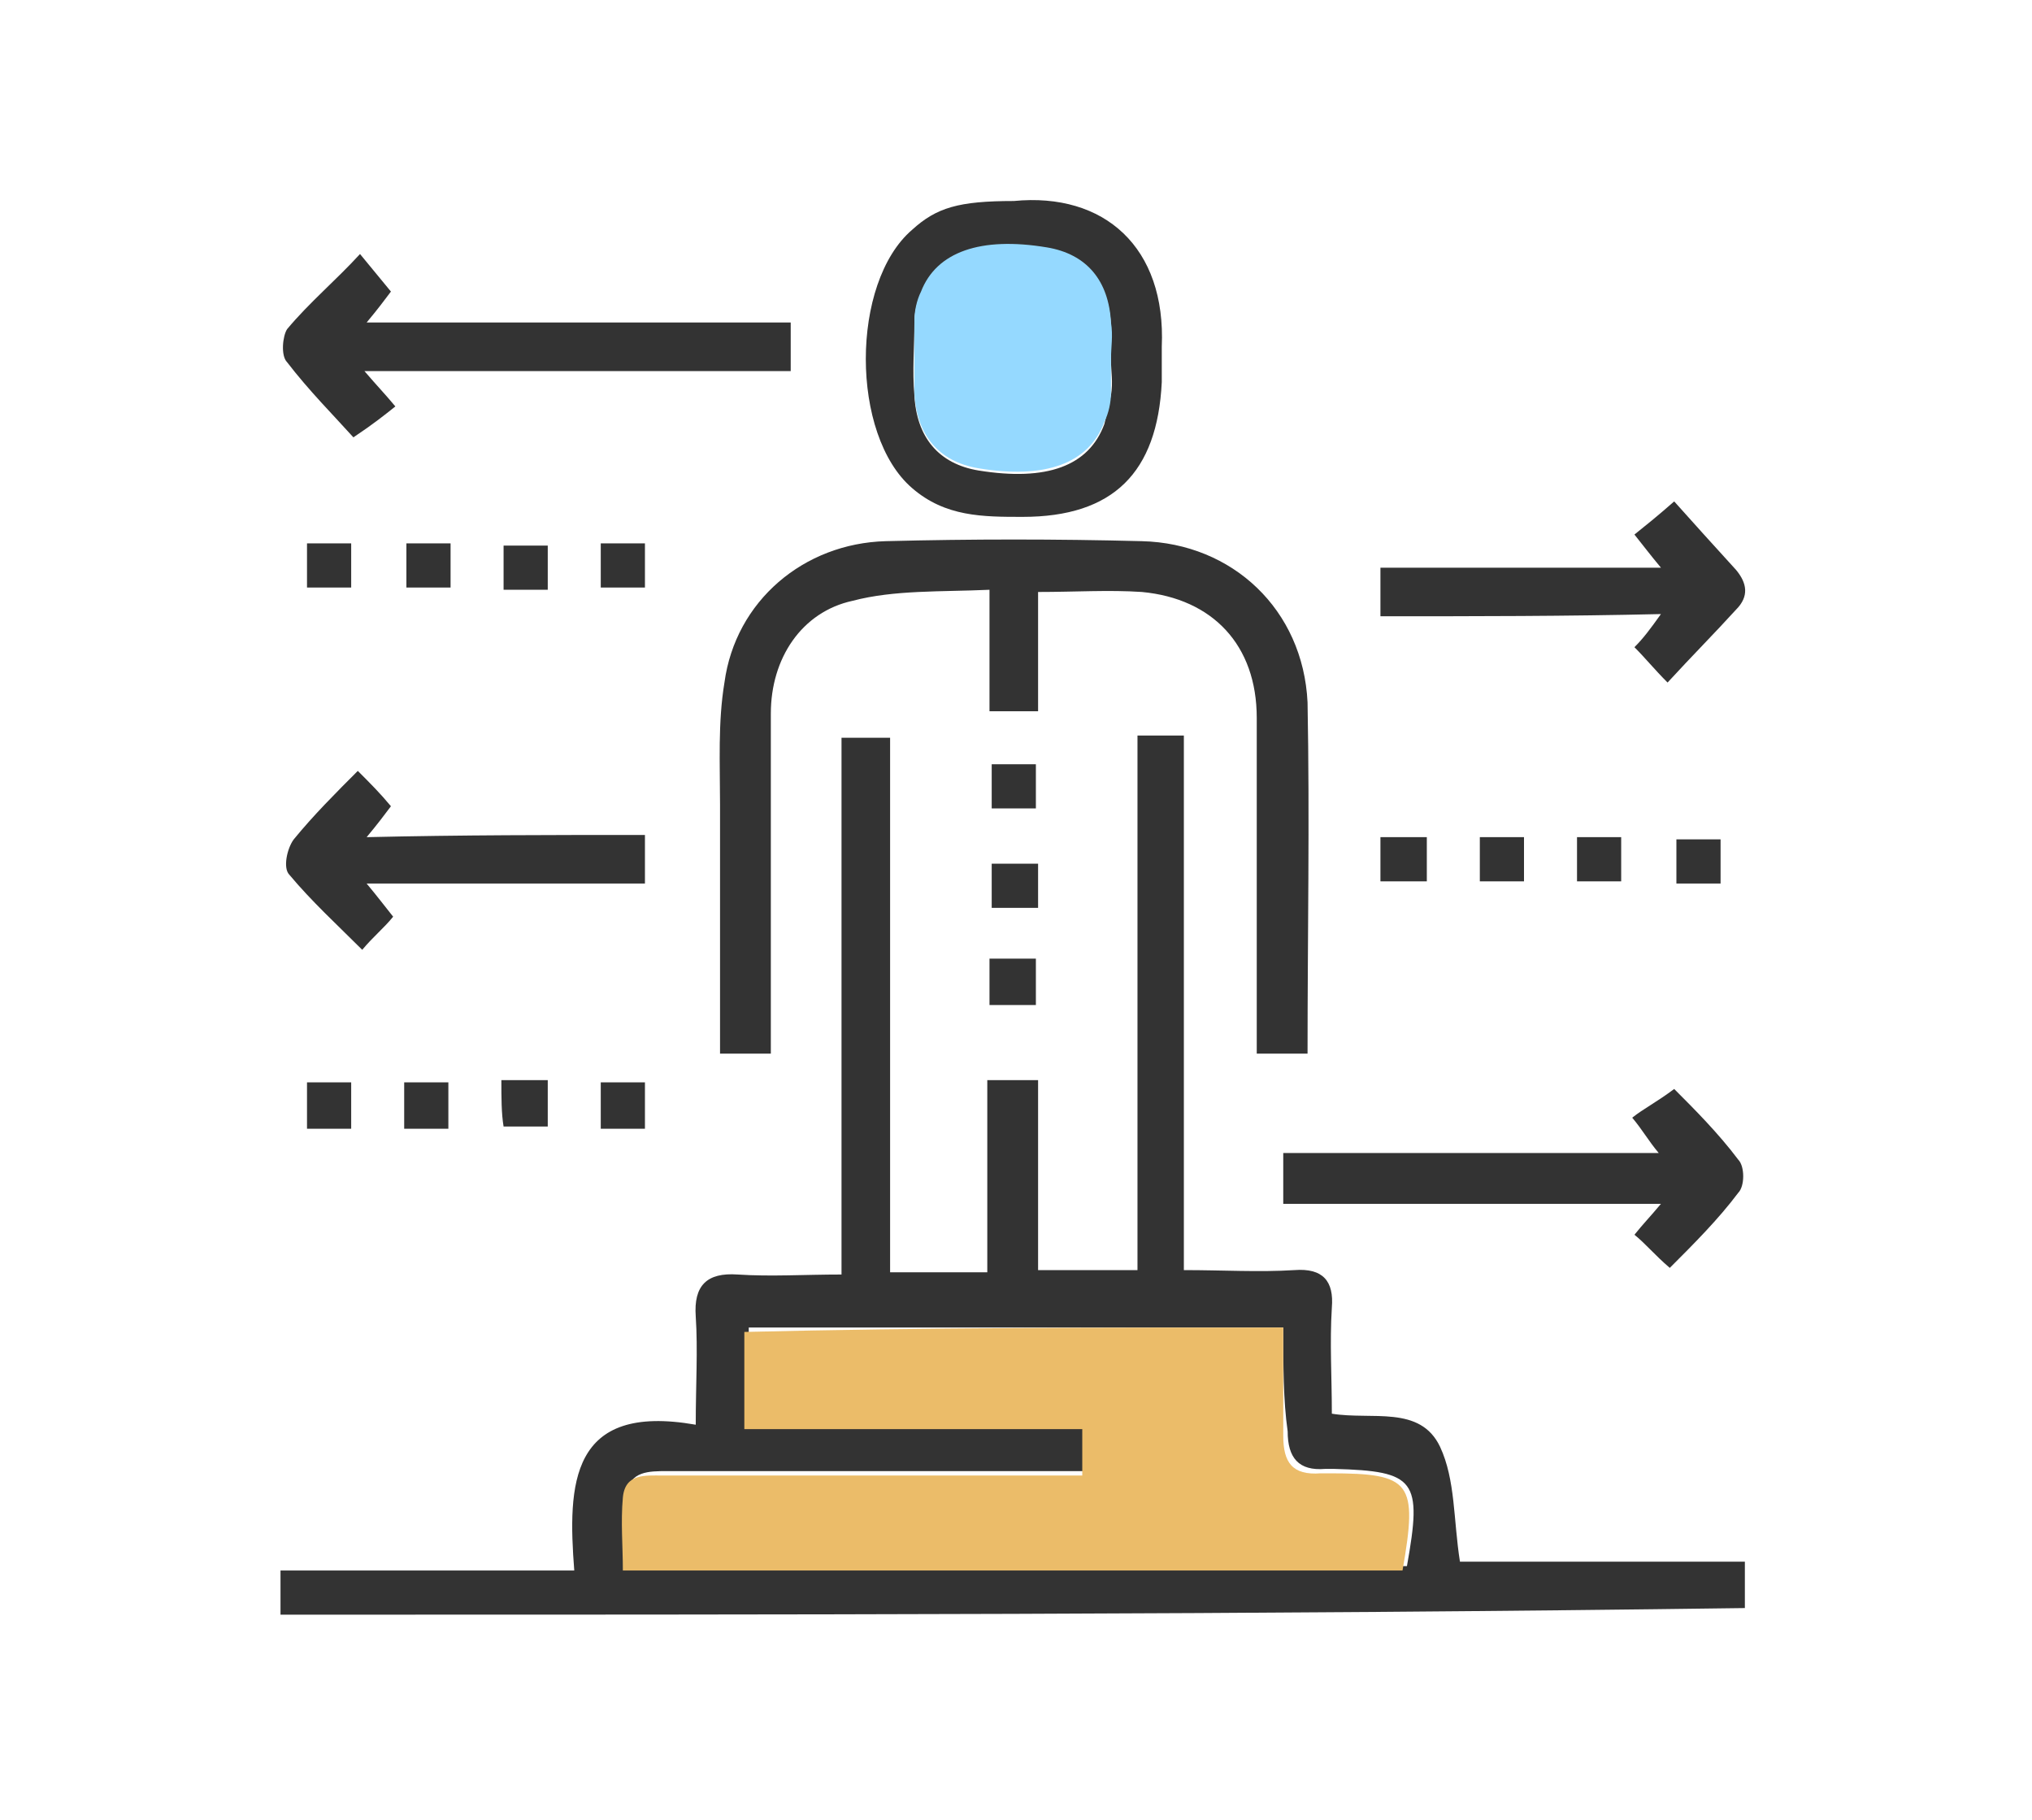 <?xml version="1.0" encoding="utf-8"?>
<!-- Generator: Adobe Illustrator 18.0.0, SVG Export Plug-In . SVG Version: 6.00 Build 0)  -->
<!DOCTYPE svg PUBLIC "-//W3C//DTD SVG 1.1//EN" "http://www.w3.org/Graphics/SVG/1.1/DTD/svg11.dtd">
<svg version="1.1" id="Layer_1" xmlns="http://www.w3.org/2000/svg" xmlns:xlink="http://www.w3.org/1999/xlink" x="0px" y="0px"
	 viewBox="0 0 92 82.4" enable-background="new 0 0 92 82.4" xml:space="preserve">
<g opacity="0.8">
	<path d="M12.7,73.1c0-0.7,0-1.3,0-2c4.4,0,8.7,0,13.3,0c-0.3-3.9-0.2-7.6,5.5-6.6c0-1.8,0.1-3.4,0-4.9c-0.1-1.4,0.5-2,1.9-1.9
		c1.5,0.1,3,0,4.7,0c0-8.2,0-16.2,0-24.3c0.8,0,1.4,0,2.2,0c0,8.1,0,16.1,0,24.2c1.5,0,2.9,0,4.4,0c0-2.9,0-5.7,0-8.7
		c0.8,0,1.5,0,2.3,0c0,2.9,0,5.7,0,8.6c1.5,0,2.9,0,4.5,0c0-8.1,0-16,0-24.2c0.7,0,1.3,0,2.1,0c0,8,0,16,0,24.2c1.8,0,3.4,0.1,5,0
		c1.3-0.1,1.8,0.5,1.7,1.7c-0.1,1.6,0,3.1,0,4.8c1.8,0.3,4-0.4,4.9,1.5c0.7,1.5,0.6,3.3,0.9,5.2c4.2,0,8.5,0,12.9,0
		c0,0.8,0,1.4,0,2.1C57,73.1,34.9,73.1,12.7,73.1z M58.1,60.1c-8.2,0-16.2,0-24.2,0c0,1.5,0,2.9,0,4.4c5.2,0,10.2,0,15.3,0
		c0,0.8,0,1.4,0,2.1c-0.7,0-1.2,0-1.7,0c-5.8,0-11.6,0-17.3,0c-0.8,0-1.7,0-1.8,1c-0.1,1.1,0,2.2,0,3.3c11.9,0,23.6,0,35.3,0
		c0.7-3.9,0.4-4.3-3.3-4.4c-0.1,0-0.3,0-0.4,0c-1.2,0.1-1.7-0.5-1.7-1.7C58.1,63.4,58.1,61.8,58.1,60.1z"/>
	<path d="M59.2,47.7c-0.8,0-1.4,0-2.3,0c0-0.6,0-1.1,0-1.6c0-4.5,0-9.1,0-13.6c0-3.3-2-5.4-5.2-5.7c-1.5-0.1-3,0-4.7,0
		c0,0.9,0,1.8,0,2.7c0,0.9,0,1.8,0,2.7c-0.8,0-1.5,0-2.2,0c0-1.8,0-3.5,0-5.5c-2.2,0.1-4.3,0-6.2,0.5c-2.3,0.5-3.7,2.6-3.7,5.1
		c0,5.1,0,10.2,0,15.4c-0.8,0-1.4,0-2.3,0c0-3.8,0-7.5,0-11.3c0-1.8-0.1-3.7,0.2-5.5c0.5-3.7,3.6-6.3,7.3-6.4
		c3.9-0.1,7.7-0.1,11.6,0c4.1,0.1,7.3,3.1,7.5,7.3C59.3,37.1,59.2,42.4,59.2,47.7z"/>
	<path d="M45.9,9.1c4.1-0.4,6.9,2.1,6.7,6.6c0,0.5,0,1.1,0,1.6c-0.2,4.1-2.2,6.1-6.3,6.1c-1.8,0-3.5,0-5-1.3
		c-2.8-2.4-2.8-9.3,0-11.7C42.4,9.4,43.4,9.1,45.9,9.1z M50.3,16.3c0-0.5,0-1.1,0-1.6c-0.1-1.9-1.2-3.1-2.9-3.4
		c-2.9-0.5-5,0.2-5.7,2c-0.2,0.4-0.3,0.9-0.3,1.3c0,1.1-0.1,2.2,0,3.3c0.1,1.9,1.1,3.1,2.9,3.4c3.1,0.5,5-0.2,5.7-2.1
		c0.1-0.4,0.2-0.9,0.3-1.3C50.4,17.3,50.3,16.8,50.3,16.3z"/>
	<path d="M16.3,11.5c0.5,0.6,0.9,1.1,1.4,1.7c-0.3,0.4-0.6,0.8-1.1,1.4c6.5,0,12.8,0,19.2,0c0,0.8,0,1.4,0,2.2c-6.4,0-12.7,0-19.3,0
		c0.6,0.7,0.9,1,1.4,1.6c-0.5,0.4-1,0.8-1.9,1.4c-0.9-1-2-2.1-3-3.4c-0.3-0.3-0.2-1.2,0-1.5C14,13.7,15.2,12.7,16.3,11.5z"/>
	<path d="M58.1,54.5c0-0.9,0-1.6,0-2.3c5.6,0,11.2,0,17,0c-0.5-0.6-0.7-1-1.2-1.6c0.5-0.4,1.1-0.7,1.9-1.3c0.9,0.9,2,2,2.9,3.2
		c0.3,0.3,0.3,1.2,0,1.5c-0.9,1.2-2,2.3-3.1,3.4c-0.7-0.6-1.1-1.1-1.6-1.5c0.4-0.5,0.7-0.8,1.2-1.4C69.4,54.5,63.8,54.5,58.1,54.5z"
		/>
	<path d="M62.5,27.9c0-0.9,0-1.4,0-2.2c4.1,0,8.3,0,12.7,0c-0.5-0.6-0.8-1-1.2-1.5c0.5-0.4,1-0.8,1.8-1.5c0.8,0.9,1.8,2,2.8,3.1
		c0.5,0.6,0.6,1.2,0,1.8c-1,1.1-2,2.1-3.1,3.3c-0.6-0.6-1-1.1-1.5-1.6c0.4-0.4,0.7-0.8,1.2-1.5C70.9,27.9,66.8,27.9,62.5,27.9z"/>
	<path d="M29.2,37.8c0,0.8,0,1.4,0,2.2c-4.2,0-8.3,0-12.6,0c0.5,0.6,0.8,1,1.2,1.5c-0.4,0.5-0.9,0.9-1.4,1.5
		c-1.1-1.1-2.3-2.2-3.3-3.4c-0.3-0.3-0.1-1.2,0.2-1.6c0.9-1.1,1.9-2.1,2.9-3.1c0.6,0.6,1,1,1.5,1.6c-0.3,0.4-0.6,0.8-1.1,1.4
		C20.9,37.8,25,37.8,29.2,37.8z"/>
	<path d="M44.8,43.4c0.7,0,1.3,0,2.1,0c0,0.7,0,1.3,0,2.1c-0.7,0-1.3,0-2.1,0C44.8,44.8,44.8,44.2,44.8,43.4z"/>
	<path d="M18.3,49c0.7,0,1.3,0,2,0c0,0.7,0,1.3,0,2.1c-0.6,0-1.3,0-2,0C18.3,50.3,18.3,49.7,18.3,49z"/>
	<path d="M47,39.1c0,0.7,0,1.3,0,2c-0.7,0-1.4,0-2.1,0c0-0.6,0-1.3,0-2C45.5,39.1,46.2,39.1,47,39.1z"/>
	<path d="M44.9,34.6c0.7,0,1.3,0,2,0c0,0.6,0,1.2,0,2c-0.6,0-1.3,0-2,0C44.9,36,44.9,35.4,44.9,34.6z"/>
	<path d="M15.9,49c0,0.7,0,1.4,0,2.1c-0.7,0-1.3,0-2,0c0-0.7,0-1.4,0-2.1C14.6,49,15.2,49,15.9,49z"/>
	<path d="M29.2,49c0,0.8,0,1.4,0,2.1c-0.7,0-1.3,0-2,0c0-0.7,0-1.4,0-2.1C27.9,49,28.5,49,29.2,49z"/>
	<path d="M22.7,48.9c0.8,0,1.4,0,2.1,0c0,0.7,0,1.3,0,2.1c-0.6,0-1.2,0-2,0C22.7,50.4,22.7,49.7,22.7,48.9z"/>
	<path d="M67,37.9c0.7,0,1.3,0,2,0c0,0.7,0,1.3,0,2c-0.6,0-1.3,0-2,0C67,39.3,67,38.6,67,37.9z"/>
	<path d="M13.9,26.6c0-0.7,0-1.3,0-2c0.7,0,1.3,0,2,0c0,0.6,0,1.3,0,2C15.3,26.6,14.7,26.6,13.9,26.6z"/>
	<path d="M24.8,24.7c0,0.7,0,1.3,0,2c-0.7,0-1.3,0-2,0c0-0.7,0-1.3,0-2C23.4,24.7,24,24.7,24.8,24.7z"/>
	<path d="M29.2,24.6c0,0.7,0,1.3,0,2c-0.7,0-1.3,0-2,0c0-0.7,0-1.3,0-2C27.9,24.6,28.5,24.6,29.2,24.6z"/>
	<path d="M20.4,24.6c0,0.7,0,1.3,0,2c-0.6,0-1.3,0-2,0c0-0.6,0-1.3,0-2C19,24.6,19.6,24.6,20.4,24.6z"/>
	<path d="M77.9,40c-0.7,0-1.3,0-2,0c0-0.6,0-1.3,0-2c0.6,0,1.2,0,2,0C77.9,38.6,77.9,39.2,77.9,40z"/>
	<path d="M73.4,39.9c-0.7,0-1.3,0-2,0c0-0.7,0-1.3,0-2c0.6,0,1.3,0,2,0C73.4,38.6,73.4,39.2,73.4,39.9z"/>
	<path d="M62.5,39.9c0-0.7,0-1.3,0-2c0.7,0,1.3,0,2.1,0c0,0.7,0,1.3,0,2C63.9,39.9,63.3,39.9,62.5,39.9z"/>
	<path fill="#E6AB43" d="M58.1,60.1c0,1.7,0,3.3,0,4.9c0,1.2,0.4,1.8,1.7,1.7c0.1,0,0.3,0,0.4,0c3.7,0,4,0.4,3.3,4.4
		c-11.7,0-23.4,0-35.3,0c0-1.1-0.1-2.2,0-3.3c0.1-1.1,1-1,1.8-1c5.8,0,11.6,0,17.3,0c0.5,0,1.1,0,1.7,0c0-0.7,0-1.3,0-2.1
		c-5,0-10.1,0-15.3,0c0-1.6,0-3,0-4.4C41.9,60.1,49.9,60.1,58.1,60.1z"/>
	<path fill="#7BD0FF" d="M50.3,16.3c0,0.5,0,1,0,1.5c0,0.4-0.1,0.9-0.3,1.3c-0.7,1.9-2.7,2.6-5.7,2.1c-1.8-0.3-2.8-1.5-2.9-3.4
		c0-1.1,0-2.2,0-3.3c0-0.4,0.1-0.9,0.3-1.3c0.7-1.8,2.7-2.5,5.7-2c1.8,0.3,2.8,1.5,2.9,3.4C50.4,15.2,50.3,15.7,50.3,16.3z"/>
</g>
</svg>
